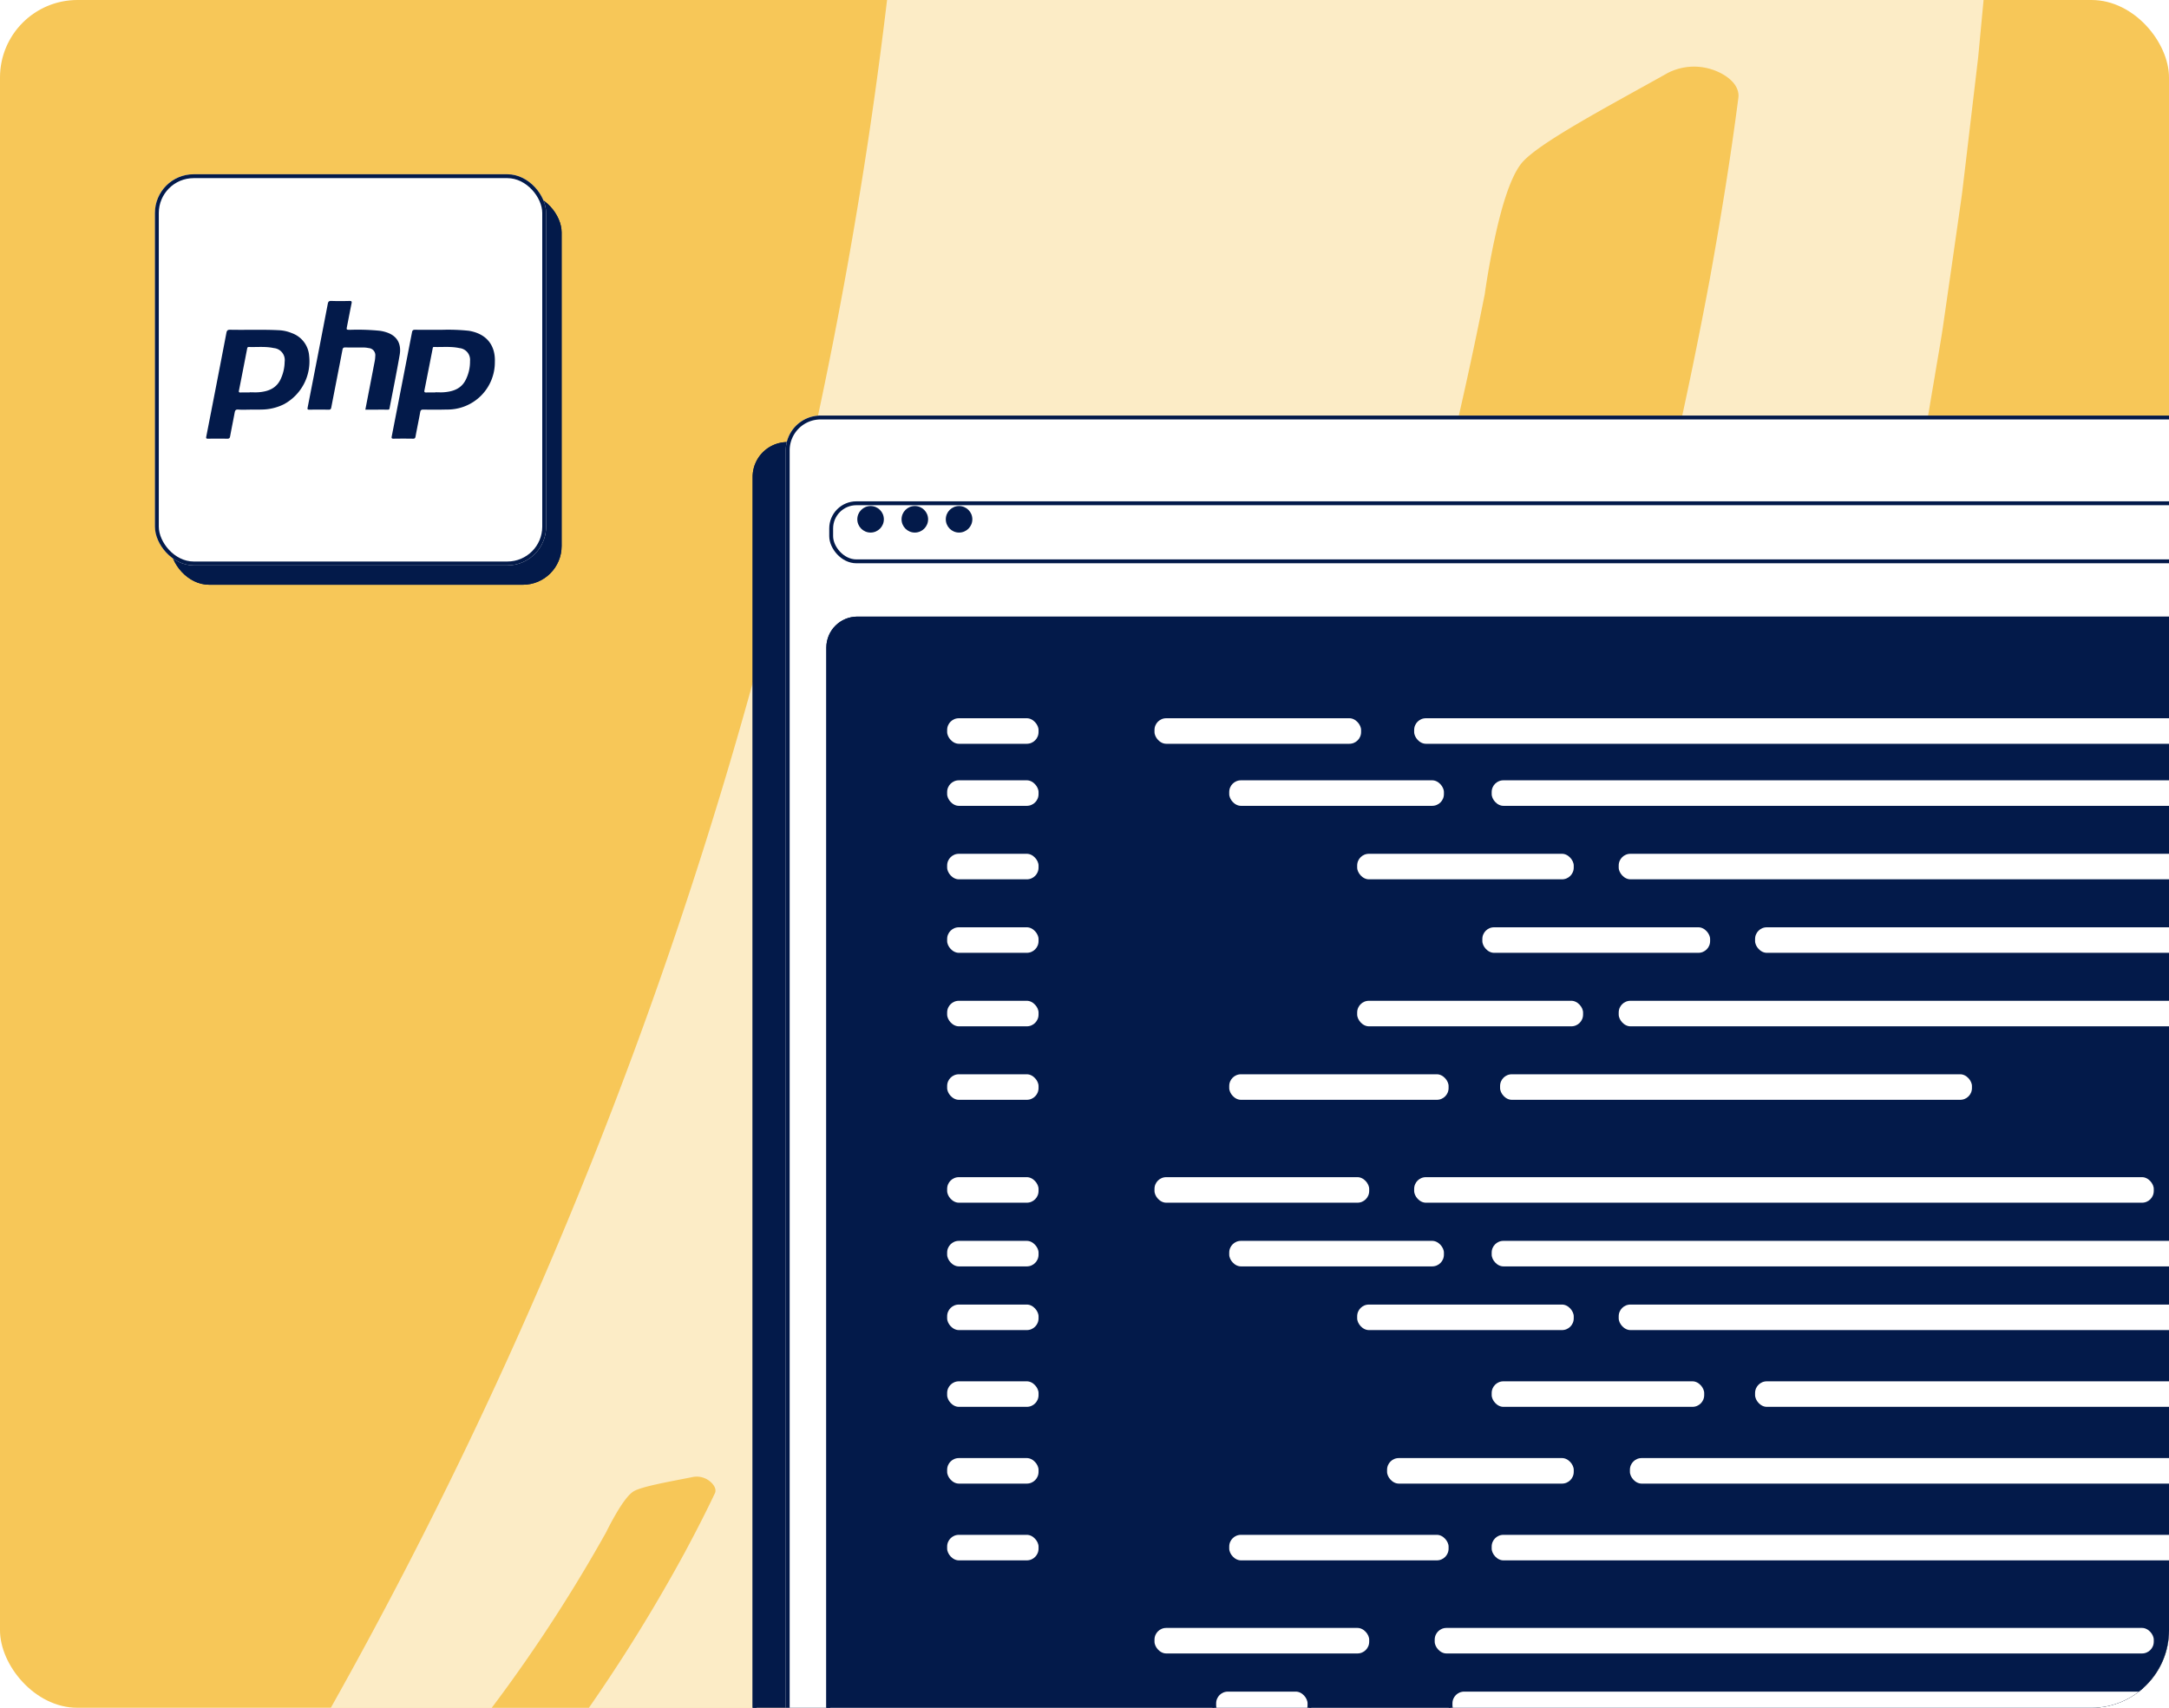 <svg xmlns="http://www.w3.org/2000/svg" xmlns:xlink="http://www.w3.org/1999/xlink" width="560" height="441" viewBox="0 0 560 441"><defs><clipPath id="a"><rect width="560" height="441" rx="20" transform="translate(-1807 -13825.999)" fill="#e7f1fc" opacity="0"/></clipPath><clipPath id="b"><path d="M20,0H540a20,20,0,0,1,20,20V421a20,20,0,0,1-20,20H20A20,20,0,0,1,0,421V20A20,20,0,0,1,20,0Z" transform="translate(981 3138.001)" fill="#ff9f51"/></clipPath><clipPath id="c"><rect width="1995.66" height="2785.46" fill="rgba(0,0,0,0)" opacity="0.113"/></clipPath><clipPath id="d"><rect width="1995.655" height="2785.461" transform="translate(0 -0.001)" fill="rgba(0,0,0,0)"/></clipPath><clipPath id="e"><rect width="84.38" height="465.69" transform="translate(1746.59 1035.98)" fill="#f7c758"/></clipPath><clipPath id="f"><rect width="84.387" height="465.685" transform="translate(1746.585 1035.982)" fill="#f7c758"/></clipPath><clipPath id="g"><rect width="30.434" height="167.965" transform="translate(0)" fill="#f7c758"/></clipPath><clipPath id="h"><rect width="30.437" height="167.963" fill="#f7c758"/></clipPath><clipPath id="i"><path d="M26.64,0h528.85c14.713,0,26.64,14.26,26.64,31.851V416.42c0,17.591-11.927,31.851-26.64,31.851H26.64C11.927,448.271,0,434.011,0,416.42V31.851C0,14.26,11.927,0,26.64,0Z" transform="translate(38 52.36)" fill="#fde5e3"/></clipPath><filter id="j" x="122.707" y="473.946" width="709.844" height="74.314" filterUnits="userSpaceOnUse"><feOffset dx="-5" dy="6" input="SourceAlpha"/><feGaussianBlur stdDeviation="9.5" result="k"/><feFlood flood-opacity="0.098"/><feComposite operator="in" in2="k"/><feComposite in="SourceGraphic"/></filter><filter id="l" x="131.266" y="467.099" width="709.844" height="74.314" filterUnits="userSpaceOnUse"><feOffset dx="-5" dy="6" input="SourceAlpha"/><feGaussianBlur stdDeviation="9.5" result="m"/><feFlood flood-opacity="0.098"/><feComposite operator="in" in2="m"/><feComposite in="SourceGraphic"/></filter><filter id="n" x="197.6" y="112.959" width="586.707" height="48.993" filterUnits="userSpaceOnUse"><feOffset dy="3" input="SourceAlpha"/><feGaussianBlur stdDeviation="5.5" result="o"/><feFlood flood-opacity="0.082"/><feComposite operator="in" in2="o"/><feComposite in="SourceGraphic"/></filter></defs><g transform="translate(1807 13825.999)" clip-path="url(#a)"><path d="M20,0H540a20,20,0,0,1,20,20V421a20,20,0,0,1-20,20H20A20,20,0,0,1,0,421V20A20,20,0,0,1,20,0Z" transform="translate(-1807 -13825.999)" fill="#f7c758"/><g transform="translate(-2788 -16964)" clip-path="url(#b)"><g transform="translate(-495.83 1683.271)" clip-path="url(#c)"><g clip-path="url(#d)"><path d="M1491.942,206.726A1436.87,1436.87,0,0,0,1349.827,97.9c-12.285-8.473-24.926-16.393-37.485-24.439-6.247-4.075-12.662-7.878-19.037-11.745L1274.16,50.159l-19.411-11.1c-6.485-3.669-12.91-7.454-19.506-10.917-13.14-7.022-26.171-14.259-39.53-20.842a70.366,70.366,0,0,0-14.865-5.548,65.232,65.232,0,0,0-7.4-1.386,61.671,61.671,0,0,0-7.33-.367,56.957,56.957,0,0,0-26.494,6.57c-15.535,8.322-25.686,24.036-25.5,43.517q.211,24.383-.162,48.491c-.126,8.04-.293,16.039-.524,24.046q-.389,12.1-.923,24.121-1.067,24.046-2.714,47.8c-.532,7.884-1.182,15.873-1.865,23.81s-1.416,15.85-2.2,23.734a54.393,54.393,0,0,0,5.2,29.294,47.628,47.628,0,0,0,19.424,21.1,1183.685,1183.685,0,0,1,261.613,208.369,1191.5,1191.5,0,0,1,308.2,633.088,1183.146,1183.146,0,0,1,.981,355.85C1603.4,2139.9,997.126,2587.675,347.012,2489.917a1190.4,1190.4,0,0,1-274.125-75.564,48.458,48.458,0,0,0-16.107-3.672,50.492,50.492,0,0,0-15.4,1.46,55.619,55.619,0,0,0-26.157,15.68c-14.3,15.068-20.815,37.891-9.363,60.267,3.149,6.1,6.357,12.46,9.779,18.665s6.947,12.519,10.577,18.889q2.753,4.783,5.522,9.6l2.816,4.83,2.891,4.749q5.824,9.5,11.913,19.074c8.064,12.879,16.674,25.2,25.414,37.541q3.318,4.617,6.6,9.185l6.736,8.884q6.767,8.82,13.612,17.378c2.283,2.834,4.551,5.7,6.853,8.429l6.913,8.072q6.911,7.975,13.769,15.518c2.285,2.5,4.549,5.006,6.829,7.375q3.464,3.534,6.811,6.945,6.771,6.807,13.342,13.018a309.467,309.467,0,0,0,25.146,21.494,155.83,155.83,0,0,0,21.938,14.61c4.968,2.655,10.647,5.335,16.933,8.026,3.146,1.333,6.433,2.717,9.876,4.016q5.175,1.9,10.755,3.794c7.432,2.514,15.359,5.045,23.689,7.486,8.36,2.284,17.114,4.529,26.151,6.726,36.188,8.55,77.125,14.893,115.559,18.568,9.618.8,19.071,1.529,28.248,2.194l6.83.487c2.259.142,4.5.221,6.723.331l13.064.566c17.048.855,32.57.81,45.668.9,6.548.085,12.5-.093,17.729-.214l13.459-.352,11.538-.368A1478.251,1478.251,0,0,0,1377.8,2512.219a1463.6,1463.6,0,0,0,316.96-306.779c22.474-29.269,43.505-59.616,63.609-90.525,20.2-30.862,38.855-62.691,56.582-94.982a1492.972,1492.972,0,0,0,91.168-201.029l9.3-26.028c3.027-8.7,5.815-17.49,8.723-26.234,1.427-4.382,2.9-8.747,4.285-13.143l4-13.235,3.988-13.241c1.336-4.411,2.668-8.823,3.851-13.28l7.311-26.677c2.38-8.907,4.488-17.888,6.734-26.831,1.093-4.479,2.236-8.947,3.282-13.437l2.993-13.507,2.981-13.509,1.485-6.755,1.345-6.785,5.288-27.16c1.665-9.071,3.124-18.181,4.683-27.272.741-4.552,1.588-9.087,2.236-13.654l1.974-13.694,1.962-13.7c.316-2.284.672-4.564.955-6.852l.819-6.87,3.246-27.48,2.6-27.548c.944-9.177,1.457-18.388,2.115-27.587.631-9.2,1.309-18.4,1.633-27.619a1470.65,1470.65,0,0,0-44.825-438.431c-2.163-8.954-4.739-17.8-7.168-26.684l-3.7-13.313c-1.22-4.44-2.63-8.827-3.938-13.242-2.7-8.8-5.265-17.653-8.094-26.417l-8.635-26.246q-17.874-52.287-39.357-103.241-21.726-50.811-47.032-99.985L1818.281,614.8c-4.4-8.093-8.94-16.107-13.414-24.159-4.417-8.085-9.163-15.982-13.833-23.922s-9.312-15.9-14.25-23.678a1464.612,1464.612,0,0,0-284.836-336.321" fill="#fff" opacity="0.659"/></g></g><g transform="matrix(0.921, 0.391, -0.391, 0.921, 185.985, 1504.609)"><g clip-path="url(#e)"><g clip-path="url(#f)"><path d="M1763.326,1458.683l-3.4,17.018c-.527,2.85-1.219,5.647-1.894,8.45l-2.01,8.414c-.983,4.123,5.913,8.943,13.1,9.038q18,.186,36.135-.167c4.013-.076,7.009-1.789,7.617-4.333,3.332-14.4,6.1-28.876,8.4-43.385,10.05-61.735,11.475-123.917,7.949-185.315-1.753-30.724-4.968-61.272-9.236-91.639s-9.746-60.524-16.355-90.513c-3.489-15.4-7.2-30.648-11.539-46.134-.844-2.985-4.476-4.29-8.509-4.115a14.908,14.908,0,0,0-10.726,5.275c-10.5,13.6-23.889,29.914-25.693,36.317-1.321,4.785-.131,13.43,1.319,20.914,1.43,7.49,3.171,13.81,3.171,13.81a1109.18,1109.18,0,0,1,22.132,173.663c2.478,58.132-.084,116.371-10.46,172.7" fill="#f7c758"/></g></g></g><g transform="translate(515.662 1583.987) rotate(41)"><g transform="translate(1746.59 1035.98)" clip-path="url(#g)"><g transform="translate(-0.002 0.001)"><g clip-path="url(#h)"><path d="M1752.628,1188.445l-1.226,6.138c-.19,1.028-.44,2.037-.683,3.048l-.725,3.035c-.355,1.487,2.133,3.226,4.725,3.26q6.492.067,13.033-.06c1.447-.027,2.528-.645,2.747-1.563,1.2-5.194,2.2-10.415,3.03-15.648,3.625-22.267,4.139-44.694,2.867-66.839-.632-11.082-1.792-22.1-3.331-33.052s-3.515-21.83-5.9-32.646c-1.258-5.553-2.6-11.054-4.162-16.64-.3-1.077-1.614-1.547-3.069-1.484a5.377,5.377,0,0,0-3.869,1.9c-3.787,4.905-8.616,10.789-9.267,13.1-.476,1.726-.047,4.844.476,7.543s1.144,4.981,1.144,4.981a400.062,400.062,0,0,1,7.983,62.637c.894,20.967-.03,41.973-3.773,62.289" transform="translate(-1746.59 -1035.985)" fill="#f7c758"/></g></g></g></g><g transform="translate(1025 3188)" fill="#031a4a" stroke="#031a4a" stroke-width="1"><rect width="101" height="101" rx="10" stroke="none"/><rect x="0.5" y="0.5" width="100" height="100" rx="9.5" fill="none"/></g><g transform="translate(1021 3183)" fill="#fff" stroke="#031a4a" stroke-width="1"><rect width="101" height="101" rx="10" stroke="none"/><rect x="0.5" y="0.5" width="100" height="100" rx="9.5" fill="none"/></g><g transform="translate(1034.229 3215.709)"><path d="M405.065,455.744c-1.028,0-2.062.067-3.082-.023-.714-.063-.841.275-.944.832-.372,2.015-.789,4.021-1.154,6.036-.088.485-.245.675-.776.662-1.644-.04-3.289-.026-4.934-.007-.443.005-.55-.074-.455-.558q2.625-13.382,5.195-26.774c.118-.617.335-.813.986-.8,4.212.087,8.428-.1,12.639.124a9.961,9.961,0,0,1,3.283.753,6.736,6.736,0,0,1,4.454,5.866,12.593,12.593,0,0,1-6.5,12.484,13.153,13.153,0,0,1-5.864,1.379c-.949.044-1.9.008-2.852.008Zm-.127-4.437v-.046c.77,0,1.544.052,2.31-.01,2.42-.194,4.519-.968,5.651-3.344a10.938,10.938,0,0,0,1.054-4.53,3.1,3.1,0,0,0-2.793-3.53c-2.131-.472-4.3-.218-6.448-.285-.293-.009-.384.122-.438.4q-1.046,5.429-2.12,10.852c-.07.353-.018.516.4.5.8-.027,1.592-.008,2.388-.008" transform="translate(-393.689 -427.669)" fill="#031a4a"/><path d="M576.454,435.142a50.74,50.74,0,0,1,7.063.251c4.408.731,6.868,3.6,6.7,8.044a12.206,12.206,0,0,1-12.457,12.29c-2,.061-4.01.041-6.015.017-.506-.006-.7.131-.8.646-.375,2.093-.818,4.173-1.2,6.265-.078.432-.2.613-.668.6q-2.505-.041-5.012,0c-.466.007-.562-.133-.476-.575q2.634-13.463,5.24-26.932c.1-.5.318-.631.818-.623,2.133.032,4.267.013,6.8.013m-1.587,16.178v-.045c.744,0,1.493.051,2.232-.009,2.381-.194,4.475-.915,5.624-3.252a10.43,10.43,0,0,0,1.089-4.821,3.029,3.029,0,0,0-2.745-3.327c-2.156-.477-4.347-.221-6.523-.291-.344-.011-.338.212-.383.441q-1.052,5.386-2.118,10.77c-.095.475.094.557.514.542.769-.027,1.54-.008,2.31-.008" transform="translate(-515.682 -427.682)" fill="#031a4a"/><path d="M501.279,436.726c.8-4.119,1.586-8.165,2.362-12.213a8.866,8.866,0,0,0,.2-1.6,1.845,1.845,0,0,0-1.712-2.086,6.9,6.9,0,0,0-1.529-.152c-1.49,0-2.981.022-4.471-.014-.518-.012-.67.149-.767.66-.937,4.931-1.921,9.853-2.865,14.783-.088.46-.207.647-.717.635-1.643-.036-3.289-.023-4.933-.007-.417,0-.568-.034-.469-.54q2.627-13.381,5.2-26.773c.108-.563.282-.792.916-.767,1.565.061,3.135.046,4.7.006.552-.014.621.162.523.642-.4,1.957-.768,3.921-1.158,5.88-.185.932-.2.92.786.932a56.927,56.927,0,0,1,7.694.252,9.721,9.721,0,0,1,2.079.532c2.392.924,3.512,2.891,3.022,5.711-.793,4.566-1.716,9.11-2.59,13.663-.04.212-.051.46-.393.458-1.947-.009-3.9,0-5.877,0" transform="translate(-460.181 -408.652)" fill="#031a4a"/></g></g><g transform="translate(-1866 -13878.359)" clip-path="url(#i)"><g transform="translate(137.94 122.669)"><g transform="translate(77.267 37)"><g transform="translate(0 0)"><g transform="translate(38.111 6.847)" fill="#031a4a" stroke="#031a4a" stroke-width="1"><path d="M9,0H572.179a9,9,0,0,1,9,9V383.885a0,0,0,0,1,0,0H0a0,0,0,0,1,0,0V9A9,9,0,0,1,9,0Z" stroke="none"/><path d="M9,.5H572.179a8.5,8.5,0,0,1,8.5,8.5V383.385a0,0,0,0,1,0,0H.5a0,0,0,0,1,0,0V9A8.5,8.5,0,0,1,9,.5Z" fill="none"/></g><g transform="matrix(1, 0, 0, 1, -156.21, -107.31)" filter="url(#j)"><g transform="translate(156.21 496.45)" fill="#031a4a" stroke="#031a4a" stroke-width="1"><rect width="652.845" height="17.314" rx="4" stroke="none"/><rect x="0.5" y="0.5" width="651.845" height="16.314" rx="3.5" fill="none"/></g></g><g transform="translate(46.669)" fill="#fff" stroke="#031a4a" stroke-width="1"><path d="M9,0H572.179a9,9,0,0,1,9,9V383.885a0,0,0,0,1,0,0H0a0,0,0,0,1,0,0V9A9,9,0,0,1,9,0Z" stroke="none"/><path d="M9,.5H572.179a8.5,8.5,0,0,1,8.5,8.5V383.385a0,0,0,0,1,0,0H.5a0,0,0,0,1,0,0V9A8.5,8.5,0,0,1,9,.5Z" fill="none"/></g><g transform="matrix(1, 0, 0, 1, -156.21, -107.31)" filter="url(#l)"><g transform="translate(164.77 489.6)" fill="#fff" stroke="#031a4a" stroke-width="1"><rect width="652.845" height="17.314" rx="4" stroke="none"/><rect x="0.5" y="0.5" width="651.845" height="16.314" rx="3.5" fill="none"/></g></g><g transform="matrix(1, 0, 0, 1, -156.21, -107.31)" filter="url(#n)"><g transform="translate(214.1 126.46)" fill="#fff" stroke="#031a4a" stroke-width="1"><rect width="553.707" height="15.993" rx="7" stroke="none"/><rect x="0.5" y="0.5" width="552.707" height="14.993" rx="6.5" fill="none"/></g></g><circle cx="3.427" cy="3.427" r="3.427" transform="translate(65.136 23.361)" fill="#031a4a"/><circle cx="3.427" cy="3.427" r="3.427" transform="translate(76.56 23.361)" fill="#031a4a"/><circle cx="3.427" cy="3.427" r="3.427" transform="translate(87.983 23.361)" fill="#031a4a"/></g><g transform="translate(57.141 51.919)"><g transform="translate(0 0)" fill="#031a4a" stroke="#031a4a" stroke-width="1"><rect width="556.322" height="322.141" rx="8" stroke="none"/><rect x="0.5" y="0.5" width="555.322" height="321.141" rx="7.5" fill="none"/></g><g transform="translate(30.69 25.745)"><rect width="24.597" height="7.592" rx="3.524" transform="translate(0 0)" fill="#fff" stroke="#031a4a" stroke-width="1"/><rect width="24.597" height="7.592" rx="3.524" transform="translate(0 16.026)" fill="#fff" stroke="#031a4a" stroke-width="1"/><rect width="24.597" height="7.592" rx="3.524" transform="translate(0 35.003)" fill="#fff" stroke="#031a4a" stroke-width="1"/><rect width="24.597" height="7.592" rx="3.524" transform="translate(0 53.982)" fill="#fff" stroke="#031a4a" stroke-width="1"/><rect width="24.597" height="7.592" rx="3.524" transform="translate(0 72.96)" fill="#fff" stroke="#031a4a" stroke-width="1"/><rect width="24.597" height="7.592" rx="3.524" transform="translate(0 91.938)" fill="#fff" stroke="#031a4a" stroke-width="1"/><rect width="24.597" height="7.592" rx="3.524" transform="translate(0 118.507)" fill="#fff" stroke="#031a4a" stroke-width="1"/><rect width="24.597" height="7.592" rx="3.524" transform="translate(0 134.955)" fill="#fff" stroke="#031a4a" stroke-width="1"/><rect width="24.597" height="7.592" rx="3.524" transform="translate(0 151.403)" fill="#fff" stroke="#031a4a" stroke-width="1"/><rect width="24.597" height="7.592" rx="3.524" transform="translate(0 171.224)" fill="#fff" stroke="#031a4a" stroke-width="1"/><rect width="24.597" height="7.592" rx="3.524" transform="translate(0 191.045)" fill="#fff" stroke="#031a4a" stroke-width="1"/><rect width="24.597" height="7.592" rx="3.524" transform="translate(0 210.867)" fill="#fff" stroke="#031a4a" stroke-width="1"/><rect width="57.634" height="7.592" rx="3.524" transform="translate(72.828 210.867)" fill="#fff" stroke="#031a4a" stroke-width="1"/><rect width="49.194" height="7.592" rx="3.524" transform="translate(113.581 191.045)" fill="#fff" stroke="#031a4a" stroke-width="1"/><rect width="56.911" height="7.592" rx="3.524" transform="translate(105.864 151.403)" fill="#fff" stroke="#031a4a" stroke-width="1"/><rect width="56.429" height="7.592" rx="3.524" transform="translate(72.828 134.955)" fill="#fff" stroke="#031a4a" stroke-width="1"/><rect width="56.429" height="7.592" rx="3.524" transform="translate(53.535 118.507)" fill="#fff" stroke="#031a4a" stroke-width="1"/><rect width="57.634" height="7.592" rx="3.524" transform="translate(72.828 91.938)" fill="#fff" stroke="#031a4a" stroke-width="1"/><rect width="122.825" height="7.592" rx="3.524" transform="translate(142.76 91.938)" fill="#fff" stroke="#031a4a" stroke-width="1"/><rect width="191.954" height="7.592" rx="3.524" transform="translate(120.574 118.507)" fill="#fff" stroke="#031a4a" stroke-width="1"/><rect width="190.909" height="7.592" rx="3.524" transform="translate(140.59 134.955)" fill="#fff" stroke="#031a4a" stroke-width="1"/><rect width="191.873" height="7.592" rx="3.524" transform="translate(173.386 151.403)" fill="#fff" stroke="#031a4a" stroke-width="1"/><rect width="188.979" height="7.592" rx="3.524" transform="translate(176.279 191.045)" fill="#fff" stroke="#031a4a" stroke-width="1"/><rect width="189.623" height="7.592" rx="3.524" transform="translate(140.59 210.867)" fill="#fff" stroke="#031a4a" stroke-width="1"/><rect width="186.648" height="7.592" rx="3.524" transform="translate(125.879 234.906)" fill="#fff" stroke="#031a4a" stroke-width="1"/><rect width="201.037" height="7.592" rx="3.524" transform="translate(130.461 251.353)" fill="#fff" stroke="#031a4a" stroke-width="1"/><rect width="191.873" height="7.592" rx="3.524" transform="translate(173.386 270.471)" fill="#fff" stroke="#031a4a" stroke-width="1"/><rect width="56.911" height="7.592" rx="3.524" transform="translate(105.864 270.471)" fill="#fff" stroke="#031a4a" stroke-width="1"/><rect width="55.866" height="7.592" rx="3.524" transform="translate(140.59 171.224)" fill="#fff" stroke="#031a4a" stroke-width="1"/><rect width="290.101" height="7.592" rx="3.524" transform="translate(208.594 171.224)" fill="#fff" stroke="#031a4a" stroke-width="1"/><rect width="59.322" height="7.592" rx="3.524" transform="translate(105.864 72.96)" fill="#fff" stroke="#031a4a" stroke-width="1"/><rect width="292.834" height="7.592" rx="3.524" transform="translate(173.386 72.96)" fill="#fff" stroke="#031a4a" stroke-width="1"/><rect width="59.805" height="7.592" rx="3.524" transform="translate(138.179 53.982)" fill="#fff" stroke="#031a4a" stroke-width="1"/><rect width="56.911" height="7.592" rx="3.524" transform="translate(105.864 35.003)" fill="#fff" stroke="#031a4a" stroke-width="1"/><rect width="191.873" height="7.592" rx="3.524" transform="translate(173.386 35.003)" fill="#fff" stroke="#031a4a" stroke-width="1"/><rect width="190.909" height="7.592" rx="3.524" transform="translate(140.59 16.026)" fill="#fff" stroke="#031a4a" stroke-width="1"/><rect width="56.429" height="7.592" rx="3.524" transform="translate(72.828 16.026)" fill="#fff" stroke="#031a4a" stroke-width="1"/><rect width="54.339" height="7.592" rx="3.524" transform="translate(53.535 0)" fill="#fff" stroke="#031a4a" stroke-width="1"/><rect width="203.85" height="7.592" rx="3.524" transform="translate(120.574 0)" fill="#fff" stroke="#031a4a" stroke-width="1"/><rect width="190.426" height="7.592" rx="3.524" transform="translate(208.594 53.982)" fill="#fff" stroke="#031a4a" stroke-width="1"/><rect width="56.429" height="7.592" rx="3.524" transform="translate(53.535 234.906)" fill="#fff" stroke="#031a4a" stroke-width="1"/><rect width="24.597" height="7.592" rx="3.524" transform="translate(69.451 251.353)" fill="#fff" stroke="#031a4a" stroke-width="1"/></g></g></g></g></g></g></svg>